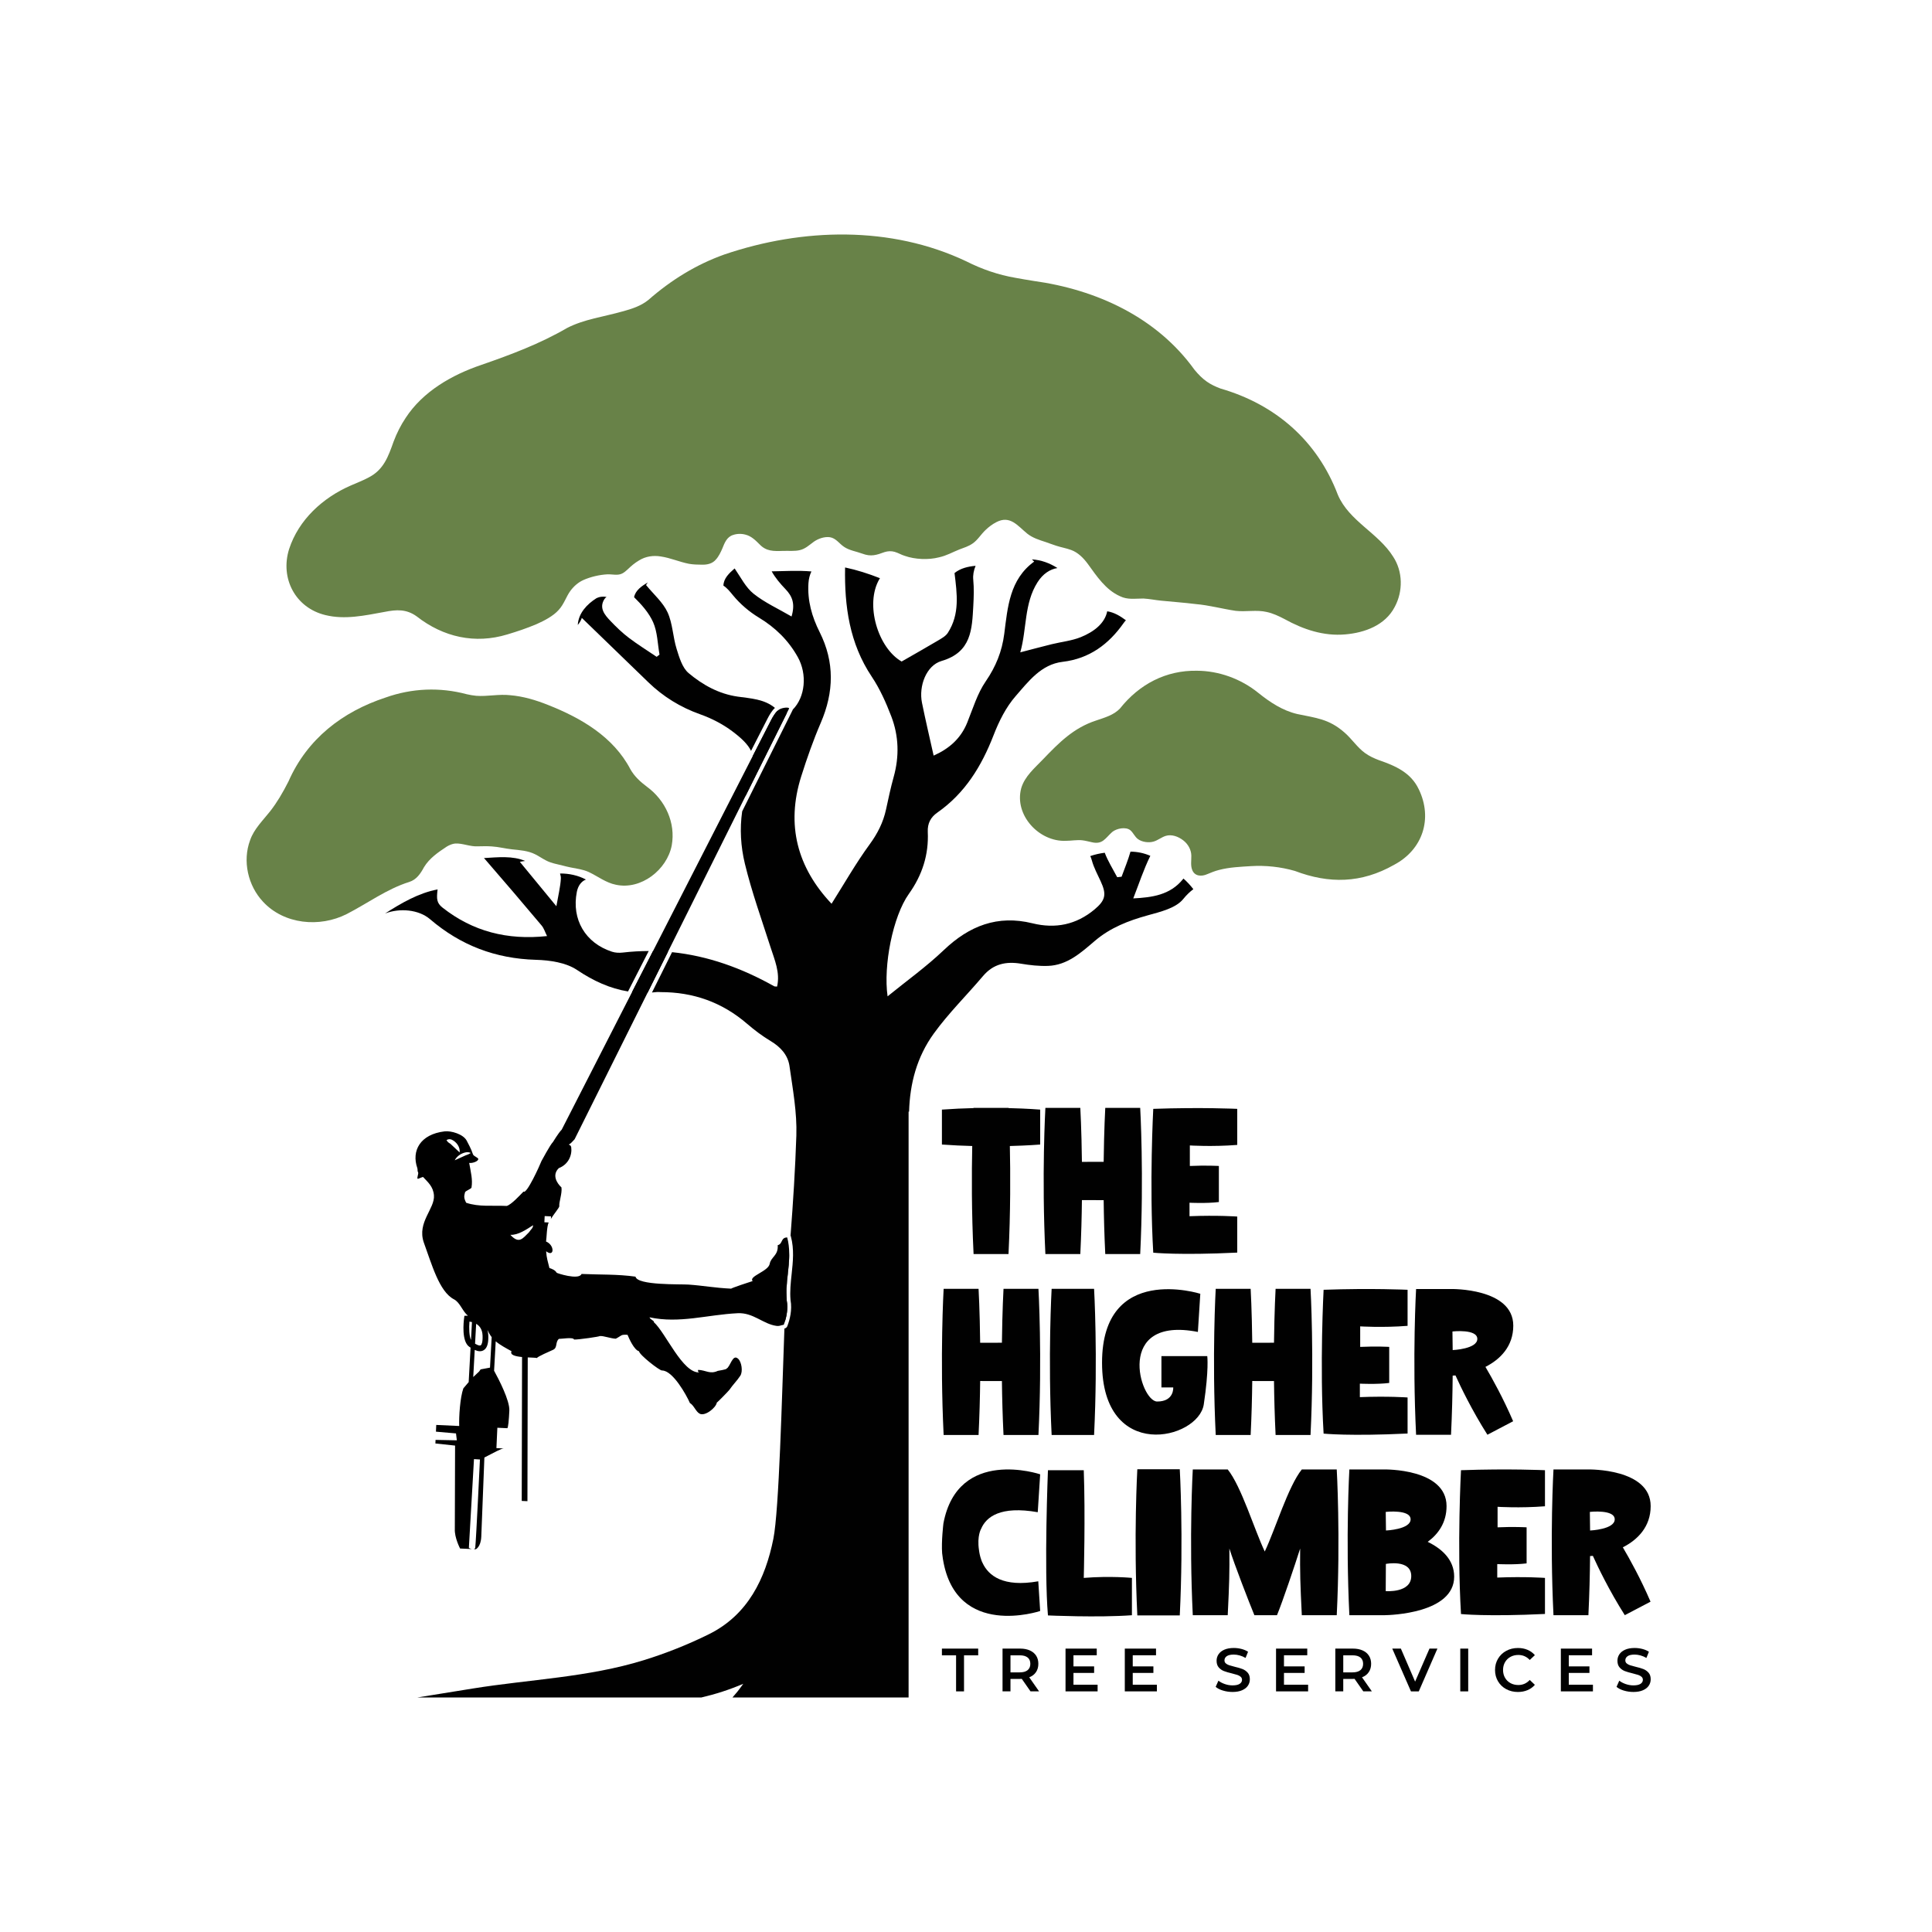 <svg viewBox="0 0 2000 2000" xmlns="http://www.w3.org/2000/svg" data-name="Layer 1" id="Layer_1">
  <defs>
    <style>
      .cls-1 {
        fill: #010101;
      }

      .cls-1, .cls-2, .cls-3, .cls-4, .cls-5 {
        stroke-width: 0px;
      }

      .cls-2 {
        fill: #688248;
      }

      .cls-3 {
        fill: #1d1d1b;
      }

      .cls-4 {
        fill: #000;
      }

      .cls-5 {
        fill: #d6cbc1;
      }
    </style>
  </defs>
  <g>
    <path d="M603.82,600.48c7.56-3.33,16.62-5.51,25.18-5.95,5.22-.13,10.76,1.61,15.51-1.06,1.74-.95,3.46-2.38,5.32-4.11,3.43-3.34,7.47-6.77,11.7-9.2,6.72-4.23,14.79-5.42,22.56-4.1,9.96,1.45,19.16,5.64,29.03,7.57,4.52.82,9.27.88,13.72.93,5.29.12,10.75-1.09,14.22-5.31,2.84-3.02,5.07-7.62,6.79-11.67,2.26-5.64,4.64-11.85,11.08-13.79,4.09-1.42,8.82-1.46,12.9-.3,5.93,1.47,10.39,5.93,14.58,10.13,6.9,7.17,14.37,7.01,24.08,6.66,5.93-.19,12.48.5,17.67-.85,5.4-1.27,9.5-5.09,13.86-8.31,4.7-3.49,11.51-5.83,17.13-4.99,6.26.98,9.66,6.72,14.64,9.97,5.31,3.67,12.61,4.73,18.94,7.05,8.93,3.37,14.56,1.46,23.05-1.65,3.36-1.04,6.91-1.21,10.24-.27,4.19,1.21,6.85,3.1,10.75,4.24,10.37,3.65,24.32,4.31,35.26,1.48,8.06-1.78,13.77-5.25,20.94-8.09,4.73-1.79,9.79-3.32,13.95-6.29,5.26-3.59,8.42-9.34,13.45-14.05,3.31-3.14,7.04-5.97,11.11-8.03,14.19-7.34,21.86,3.69,31.83,11.86,5.67,4.53,12.56,6.64,19.46,8.87,3.57,1.22,7.07,2.61,10.66,3.73,5.19,1.7,10.39,2.54,15.45,4.4,7.13,2.59,12.81,8.39,17.26,14.45,9.19,12.67,18.5,26.85,33.32,33.42,7.87,3.87,15.54,2.35,24.2,2.37,6.12.32,12.36,1.65,18.42,2.23,11.86,1.21,23.79,2.01,35.6,3.49,13.9,1.17,27.77,5,41.43,7.02,10.68,1.25,21.67-1.28,32.17,1.18,6.41,1.36,12.59,4.28,18.46,7.35,19.43,10.76,40.49,17.85,62.9,15.86,20.15-1.71,41.31-9.44,51.17-28.42,8.79-16.31,8.42-36.77-1.6-51.99-15.32-24.6-45.58-36.78-57.24-64.02-21.25-56.03-64.53-93.61-121.49-110.08-5.1-1.91-9.84-4.13-14.04-7.07-4.83-3.32-8.99-7.63-12.94-12.42-39.15-54.36-101.31-82.92-166.62-91.93-6.24-1.01-12.48-2.02-18.71-3.2-17.65-3.01-34.81-8.94-50.88-17.07-78.13-37.06-169.45-34.55-250.37-7.11-29.11,10.35-55.23,26.51-78.62,47-7.77,6.36-17.38,9.42-26.94,11.99-19.23,5.51-39.49,7.95-57.32,17.12-28.01,16.29-58.2,27.64-88.58,38.15-31.09,10.51-60.8,27.82-78.46,54.84-5.02,7.48-9.21,15.7-12.59,24.72-5.54,15.57-10.25,29.04-25.72,37-5.91,3.24-12.5,5.65-18.67,8.41-28.75,12.54-53.85,35.3-63.75,65.8-9.47,30.29,6.52,60.72,37.46,68.26,20.37,5.05,40.95.45,61.35-3.26,12.44-2.47,22.52-3.08,33.26,4.61,27.63,21.62,60.44,28.85,93.75,18.74,10.64-3.2,19.77-6.22,30.53-10.77,7.68-3.41,17.2-8.32,22.73-14.63,5.61-5.99,7.78-13.95,12.15-19.78,3.43-4.65,8.01-8.7,13.11-11.01l.18-.08Z" class="cls-2"></path>
    <path d="M1468.66,816.98c-8.1-17.21-24.25-24.23-41.1-30.03-5.13-1.95-10.15-4.21-14.58-7.47-7.99-5.76-13.81-14.94-21.43-21.41-15.98-13.95-29.28-14.81-48.73-18.94-15.27-3.61-28.23-12.23-40.32-21.95-18.09-14.62-40.82-22.71-63.35-22.83-32.06-.6-59.72,13.89-79.72,39.05-6.57,6.98-16.05,9.48-24.84,12.51-23.24,7.63-38.16,22.74-54.64,39.91-8.62,9.07-19.22,17.77-22.79,30.2-7.45,27.69,18.44,55.56,46.14,54.4,5.77,0,12.05-1.21,17.28-.52,3.19.37,6.32,1.28,9.43,1.92,11.44,2.83,14.11-4.1,21.4-10.59,4.57-3.72,14.13-5.59,18.75-1.73,3.03,2.58,4.46,6.53,7.65,8.98,4.21,3.26,11.36,4.22,16.41,2.7,4.4-1.26,8.17-4.54,12.59-5.88,6-1.86,12.95.6,18.24,4.76,4.77,3.73,8.04,9.42,8.2,15.54.14,5-.98,10.35.96,15.05,2.54,6.49,9.59,6.96,15.48,4.3,3.95-1.64,7.96-3.3,12.12-4.34,10.78-2.85,21.84-3.27,33.11-3.99,15.29-.93,30.89.73,45.58,4.99,35.29,13.38,68.71,12.97,102.73-6.39,29.51-15.62,40.12-47.73,25.54-78.05l-.1-.19Z" class="cls-2"></path>
    <path d="M462.53,876.35c2.83-1.64,5.8-2.88,8.78-3.15,7.5-.42,15.61,3.47,23.56,2.91,4.7-.08,9.43-.24,14.12.1,7.36.47,13.99,2.26,20.86,3.01,8.21.87,16.72,1.36,24.26,5.19,3.78,1.89,7.19,4.31,10.92,6.22,5.51,3.01,11.53,3.86,17.7,5.46,2.49.65,4.99,1.27,7.5,1.78,6.32,1.35,12.92,1.97,19.21,4.83,9.31,4.38,17.83,11.15,28.09,13.17,26.14,5.71,53.04-15.58,57.86-40.73,4.18-23.25-6.5-46.7-25.7-60.71-6.73-5.06-12.94-10.69-17.11-18.11-17.65-33.64-50.97-53-85.21-66.54-12.61-5.04-25.73-8.99-39.32-10.11-11.62-1.33-23.67,1.52-35.09.62-3.26-.29-6.5-.9-9.74-1.62-27.93-7.47-56.73-6.3-84.08,3.42-44.69,14.7-81.11,42.76-100.52,86.88-2.9,5.7-5.87,11.2-9.12,16.53-3.01,4.94-6.27,9.73-9.83,14.3-7.53,9.56-16.73,18.31-20.75,29.95-8.07,21.54-2.25,47.12,13.43,63.78,21.72,23.41,58.55,26.94,86.63,12.67,21.48-11.03,41.51-25.97,64.65-33.2,7.54-2.36,11.74-8.68,15.29-15.29,5.64-9.28,14.59-15.4,23.44-21.23l.17-.1Z" class="cls-2"></path>
  </g>
  <g>
    <g>
      <path d="M989.74,1713.59h-14.68v-6.96h37.57v6.96h-14.68v37.32h-8.22v-37.32Z" class="cls-1"></path>
      <path d="M1066.79,1750.91l-9.05-12.97c-.38.04-.95.06-1.71.06h-9.99v12.9h-8.22v-44.28h18.22c3.84,0,7.18.63,10.03,1.9,2.85,1.27,5.03,3.08,6.55,5.44,1.52,2.36,2.28,5.17,2.28,8.41s-.81,6.2-2.44,8.6c-1.62,2.4-3.95,4.2-6.99,5.38l10.18,14.55h-8.85ZM1063.82,1715.86c-1.86-1.52-4.58-2.28-8.16-2.28h-9.61v17.65h9.61c3.58,0,6.3-.77,8.16-2.31,1.85-1.54,2.78-3.72,2.78-6.55s-.93-5-2.78-6.52Z" class="cls-1"></path>
      <path d="M1136.24,1744.01v6.9h-33.21v-44.28h32.32v6.9h-24.1v11.51h21.38v6.77h-21.38v12.21h24.99Z" class="cls-1"></path>
      <path d="M1197.6,1744.01v6.9h-33.21v-44.28h32.32v6.9h-24.1v11.51h21.38v6.77h-21.38v12.21h24.99Z" class="cls-1"></path>
      <path d="M1266.02,1750.08c-3.19-.97-5.7-2.26-7.56-3.86l2.85-6.39c1.81,1.44,4.04,2.6,6.67,3.51,2.63.91,5.28,1.36,7.94,1.36,3.29,0,5.74-.53,7.37-1.58,1.62-1.05,2.44-2.44,2.44-4.18,0-1.27-.45-2.31-1.36-3.13-.91-.82-2.06-1.47-3.45-1.93s-3.29-.99-5.69-1.58c-3.37-.8-6.1-1.6-8.19-2.4-2.09-.8-3.88-2.06-5.38-3.76-1.5-1.71-2.25-4.02-2.25-6.93,0-2.45.66-4.67,1.99-6.67,1.33-2,3.33-3.6,6.01-4.78,2.68-1.18,5.96-1.77,9.84-1.77,2.7,0,5.35.34,7.97,1.01,2.61.68,4.87,1.65,6.77,2.91l-2.59,6.39c-1.94-1.14-3.97-2-6.07-2.59-2.11-.59-4.15-.89-6.14-.89-3.25,0-5.66.55-7.24,1.65-1.58,1.1-2.37,2.55-2.37,4.36,0,1.27.45,2.3,1.36,3.1.91.8,2.06,1.43,3.45,1.9,1.39.47,3.29.99,5.69,1.58,3.29.76,5.99,1.55,8.1,2.37s3.91,2.08,5.41,3.76c1.5,1.69,2.25,3.97,2.25,6.83,0,2.45-.66,4.66-1.99,6.64-1.33,1.98-3.34,3.56-6.04,4.74-2.7,1.18-5.99,1.77-9.87,1.77-3.42,0-6.72-.48-9.9-1.45Z" class="cls-1"></path>
      <path d="M1354.16,1744.01v6.9h-33.21v-44.28h32.32v6.9h-24.1v11.51h21.38v6.77h-21.38v12.21h24.99Z" class="cls-1"></path>
      <path d="M1411.28,1750.91l-9.05-12.97c-.38.04-.95.06-1.71.06h-9.99v12.9h-8.22v-44.28h18.22c3.84,0,7.18.63,10.03,1.9,2.85,1.27,5.03,3.08,6.55,5.44,1.52,2.36,2.28,5.17,2.28,8.41s-.81,6.2-2.44,8.6c-1.62,2.4-3.95,4.2-6.99,5.38l10.18,14.55h-8.85ZM1408.31,1715.86c-1.86-1.52-4.58-2.28-8.16-2.28h-9.61v17.65h9.61c3.58,0,6.3-.77,8.16-2.31,1.85-1.54,2.78-3.72,2.78-6.55s-.93-5-2.78-6.52Z" class="cls-1"></path>
      <path d="M1488.01,1706.63l-19.29,44.28h-8.1l-19.36-44.28h8.92l14.74,34.16,14.87-34.16h8.22Z" class="cls-1"></path>
      <path d="M1511.67,1706.63h8.22v44.28h-8.22v-44.28Z" class="cls-1"></path>
      <path d="M1559.21,1748.6c-3.61-1.96-6.43-4.67-8.48-8.13-2.05-3.46-3.07-7.36-3.07-11.7s1.03-8.24,3.1-11.7c2.06-3.46,4.9-6.17,8.51-8.13,3.6-1.96,7.64-2.94,12.11-2.94,3.63,0,6.94.63,9.93,1.9s5.52,3.1,7.59,5.5l-5.31,5c-3.21-3.46-7.15-5.19-11.83-5.19-3.04,0-5.76.66-8.16,1.99-2.4,1.33-4.28,3.17-5.63,5.53-1.35,2.36-2.02,5.04-2.02,8.03s.67,5.67,2.02,8.03c1.35,2.36,3.23,4.21,5.63,5.54,2.4,1.33,5.12,1.99,8.16,1.99,4.68,0,8.62-1.75,11.83-5.25l5.31,5.06c-2.07,2.4-4.61,4.24-7.62,5.5-3.02,1.27-6.34,1.9-9.96,1.9-4.47,0-8.51-.98-12.11-2.94Z" class="cls-1"></path>
      <path d="M1649,1744.01v6.9h-33.21v-44.28h32.32v6.9h-24.1v11.51h21.38v6.77h-21.38v12.21h24.99Z" class="cls-1"></path>
      <path d="M1680.98,1750.08c-3.19-.97-5.7-2.26-7.56-3.86l2.85-6.39c1.81,1.44,4.04,2.6,6.67,3.51,2.63.91,5.28,1.36,7.94,1.36,3.29,0,5.74-.53,7.37-1.58,1.62-1.05,2.44-2.44,2.44-4.18,0-1.27-.45-2.31-1.36-3.13-.91-.82-2.06-1.47-3.45-1.93s-3.29-.99-5.69-1.58c-3.37-.8-6.1-1.6-8.19-2.4-2.09-.8-3.88-2.06-5.38-3.76-1.5-1.71-2.25-4.02-2.25-6.93,0-2.45.66-4.67,1.99-6.67,1.33-2,3.33-3.6,6.01-4.78,2.68-1.18,5.96-1.77,9.84-1.77,2.7,0,5.35.34,7.97,1.01,2.61.68,4.87,1.65,6.77,2.91l-2.59,6.39c-1.94-1.14-3.97-2-6.07-2.59-2.11-.59-4.15-.89-6.14-.89-3.25,0-5.66.55-7.24,1.65-1.58,1.1-2.37,2.55-2.37,4.36,0,1.27.45,2.3,1.36,3.1.91.8,2.06,1.43,3.45,1.9,1.39.47,3.29.99,5.69,1.58,3.29.76,5.99,1.55,8.1,2.37s3.91,2.08,5.41,3.76c1.5,1.69,2.25,3.97,2.25,6.83,0,2.45-.66,4.66-1.99,6.64-1.33,1.98-3.34,3.56-6.04,4.74-2.7,1.18-5.99,1.77-9.87,1.77-3.42,0-6.72-.48-9.9-1.45Z" class="cls-1"></path>
    </g>
    <g>
      <path d="M1006.46,1186.35c-9.95-.26-20.51-.74-31.39-1.53v-36.16c11.39-.83,22.42-1.31,32.77-1.56,0-.14.01-.21.01-.21h36.16s0,.07.01.21c20,.47,32.77,1.56,32.77,1.56v36.16s-12.18,1.04-31.39,1.53c.6,27.98.75,68.2-1.39,111.85h-36.16c-2.14-43.66-1.99-83.87-1.39-111.85Z" class="cls-1"></path>
      <path d="M1082.18,1298.21c-4-81.67,0-151.32,0-151.32h36.16s1.27,22.04,1.66,55.87c7.86-.07,15.39-.08,22.51-.05.4-33.8,1.66-55.82,1.66-55.82h36.16s4,69.66,0,151.32h-36.16c-.96-19.56-1.46-38.43-1.66-55.82-7.13.03-14.65.02-22.51-.05-.2,17.41-.7,36.29-1.66,55.87h-36.16Z" class="cls-1"></path>
      <path d="M1193.85,1296.77c-4.2-71.07,0-148.88,0-148.88,49.75-1.78,86.93,0,86.93,0v37.33c-26.12,2.04-49.06.54-49.06.54v21.25c16.79-.79,30.05,0,30.05,0v37.33c-12.92,1.62-30.39.72-30.39.72v13.96c28.91-1.16,49.4.35,49.4.35v37.32c-60.07,2.91-86.93.09-86.93.09Z" class="cls-1"></path>
    </g>
    <g>
      <path d="M976.85,1485.49c-4-81.67,0-151.32,0-151.32h36.16s1.27,22.04,1.66,55.87c7.86-.07,15.39-.08,22.51-.05.4-33.8,1.66-55.82,1.66-55.82h36.16s4,69.66,0,151.32h-36.16c-.96-19.56-1.46-38.43-1.66-55.82-7.13.03-14.65.02-22.51-.05-.2,17.41-.7,36.29-1.66,55.87h-36.16Z" class="cls-1"></path>
      <path d="M1088.65,1485.48c-4-81.67,0-151.32,0-151.32h43.94s4,69.66,0,151.32h-43.94Z" class="cls-1"></path>
      <path d="M1140.83,1410.67c0-103.61,101.72-71.36,101.72-71.36l-2.5,39.51c-86.5-16.93-59.96,72.03-42.14,72.03s16.61-14.58,16.61-14.58h-12.21v-32.45h47.44s1.86,13.69-3.6,49.99c-5.52,36.65-105.32,60.47-105.32-43.14Z" class="cls-1"></path>
      <path d="M1258.51,1485.49c-4-81.67,0-151.32,0-151.32h36.16s1.27,22.04,1.66,55.87c7.86-.07,15.39-.08,22.51-.05.4-33.8,1.66-55.82,1.66-55.82h36.16s4,69.66,0,151.32h-36.16c-.96-19.56-1.46-38.43-1.66-55.82-7.13.03-14.65.02-22.51-.05-.2,17.41-.7,36.29-1.66,55.87h-36.16Z" class="cls-1"></path>
      <path d="M1370.19,1484.06c-4.2-71.07,0-148.88,0-148.88,49.75-1.78,86.93,0,86.93,0v37.33c-26.12,2.04-49.06.54-49.06.54v21.25c16.79-.79,30.05,0,30.05,0v37.33c-12.92,1.62-30.39.72-30.39.72v13.96c28.91-1.16,49.4.35,49.4.35v37.32c-60.07,2.91-86.93.09-86.93.09Z" class="cls-1"></path>
      <path d="M1465.93,1485.28c-4-81.44,0-150.9,0-150.9h36.16s64.45-1.19,64.45,37.93c0,21.39-13.44,34.86-28.81,42.68,7.23,12.27,18.52,32.67,28.67,56.27l-13.66,7.17-1.79.94-11.18,5.86c-16.16-25.48-27.79-49.74-33.05-61.38-1.01.08-1.98.14-2.91.18-.16,18.85-.66,39.63-1.72,61.24h-36.16ZM1503.57,1378.43v.03c.11,5.92.2,12.32.25,19.13h0s25.49-1.06,25.49-11.57-25.44-7.72-25.44-7.72l-.29.13Z" class="cls-1"></path>
    </g>
    <g>
      <path d="M975.3,1607.96c-.92-12.26,1.2-29.88,1.33-30.99,14.98-79.4,100.15-50.77,100.15-50.77l-2.5,39.23c-38.83-6.84-53.39,4.95-58.59,17.1,0,0-4.47,7.31-2.25,22.05.38,3.08,1.06,6.43,2.25,9.8.4,1.33.86,2.44,1.35,3.35,6.17,13.45,21.37,25.63,57.78,19.22l1.96,30.74s-86.98,29.24-100.6-53.32c-.03-.21-.06-.43-.11-.65-.3-1.86-.55-3.78-.77-5.76Z" class="cls-1"></path>
      <path d="M1084.83,1672.27c-4.15-48.4,0-150.31,0-150.31h37.08c1.72,46,0,111.48,0,111.48,27.9-2.21,49.85,0,49.85,0v38.64c-35.28,2.58-86.93.2-86.93.2Z" class="cls-1"></path>
      <path d="M1177.36,1672.27c-4-81.67,0-151.32,0-151.32h43.94s4,69.66,0,151.32h-43.94Z" class="cls-1"></path>
      <path d="M1234.77,1672.07c-4-81.44,0-150.9,0-150.9h36.16c14.16,17.62,27.54,62.25,38.35,84.95,10.81-22.71,24.18-67.34,38.35-84.95h36.16s4,69.46,0,150.9h-36.16c-1.64-33.42-1.94-43.59-1.72-69.01-5.29,16.71-18.03,54.56-23.98,69.01h-23.38c-5.95-14.45-20.61-52.3-25.9-69.01.22,25.41-.07,35.59-1.71,69.01h-36.16Z" class="cls-1"></path>
      <path d="M1396.86,1672.07c-4-81.44,0-150.9,0-150.9h36.16s64.45-1.19,64.45,37.93c0,16.91-8.4,28.87-19.52,37,14.78,7.22,27.4,18.55,27.4,36.05,0,37.93-65.79,39.82-72.33,39.91h0s-20.99,0-20.99,0h-15.18ZM1434.51,1565.21v.03c.11,5.92.2,12.32.25,19.13h0s25.49-1.06,25.49-11.57-25.44-7.72-25.44-7.72l-.29.13ZM1434.51,1647.12s26.41,2.19,26.41-15.57-26.27-12.58-26.27-12.58l-.15,28.15Z" class="cls-1"></path>
      <path d="M1512.42,1670.84c-4.2-71.07,0-148.88,0-148.88,49.75-1.78,86.93,0,86.93,0v37.33c-26.12,2.04-49.06.54-49.06.54v21.25c16.79-.79,30.05,0,30.05,0v37.33c-12.92,1.62-30.39.72-30.39.72v13.96c28.91-1.16,49.4.35,49.4.35v37.32c-60.06,2.91-86.93.09-86.93.09Z" class="cls-1"></path>
      <path d="M1608.16,1672.07c-4-81.44,0-150.9,0-150.9h36.16s64.45-1.19,64.45,37.93c0,21.39-13.44,34.86-28.81,42.68,7.23,12.27,18.52,32.67,28.67,56.27l-13.66,7.17-1.8.94-11.18,5.86c-16.16-25.48-27.79-49.74-33.05-61.38-1.01.08-1.98.14-2.91.18-.16,18.85-.66,39.63-1.72,61.24h-36.16ZM1645.81,1565.21v.03c.11,5.92.2,12.32.25,19.13h0s25.49-1.06,25.49-11.57-25.44-7.72-25.44-7.72l-.29.13Z" class="cls-1"></path>
    </g>
  </g>
  <g>
    <path d="M452.56,1230.16s5.82-7.02,16.64-7.56" class="cls-3"></path>
    <path d="M452.56,1230.16c2.22-4.4,6.89-7.41,11.68-8.27,1.64-.24,3.35-.07,4.96.72-1.51,1.02-2.9,1.53-4.29,2.07-4.36,1.31-8.41,3.09-12.34,5.49h0Z" class="cls-5"></path>
  </g>
  <g>
    <path d="M457.63,1222.07s-1.8-10.25-13.61-12.79" class="cls-3"></path>
    <path d="M457.63,1222.07c-1.81-2.71-3.77-5.04-6.27-6.93-1.72-1.48-3.81-2.06-5.52-3.57-.6-.57-1.22-1.18-1.82-2.29,1.97-1.29,3.96-1.14,5.62-.36,4.85,2.31,8.65,7.66,7.99,13.14h0Z" class="cls-5"></path>
  </g>
  <path d="M814.89,1281c-6.82.02-4.48,6.85-9.8,7.99.73,10.85-6.96,12.02-8.29,19.32-1.45,7.88-22.15,12.89-17.64,17.83-2.57.71-22.12,7.3-22.29,7.87-16.92-.78-28.87-3.15-44.05-4.21-8.6-.6-53,.99-54.96-8.22-19-2.66-36.46-1.9-55.85-2.79-2.6,6.78-26.24-.97-25.77-1.29-1.56-2.71-4.69-3.92-7.49-4.87-1.65-6.82-2.92-10.15-3.39-17.32,8.72,6.7,8.94-6.43-.08-10.1.59-3.37.73-15.91,2.72-19.71l-4.45-.21.3-6.41,6.56.3-.12,2.6c2.73-4.53,8.8-11.75,8.68-13.03-.43-4.55,3.1-13.13,2.26-19.53-5.21-4.84-9.82-13.17-2.72-19.99,10.09-3.88,13.9-13.68,12.82-21.6-.19-1.37-1.22-2.47-2.58-2.69h0c2.84-1.69,3.24-2.72,6.09-5.6l222.08-445.96c-.19-1.34-5.9-1.15-9.74.78-3.97,1.99-7.26,8.03-9.28,11.98l-216.4,423.23c-3.78,3.91-8.74,12.5-9.06,12.82-2.81,2.66-11.82,19.65-11.89,19.67-1.92,4.98-15.44,34.78-18.61,31.63-3.96,4.1-12.57,13.49-17.37,14.89-15.31-.71-28.42,1.21-41.96-3.27-3-5.61-1.96-7.46-1.21-10.82.32-1.49,6.49-3.55,6.72-5,1.32-8.44-.72-15.66-2.42-25.45,3.35.51,9.26-1.56,9.41-3.96.1-1.55-4.87-2.87-5.52-4.98-1.69-5.32-5.1-11.51-6.45-14.08-3.55-6.77-16.12-10.43-22.86-9.64-25.49,3.02-34.45,20.27-28.3,37.93.6,1.71-.09,3.07.82,4.47.79,1.23-1.41,5.57-.48,6.66.38.43,5.33-2.19,5.7-1.77,4.85,5.27,10.44,9.74,11.19,18.87,1.15,13.89-17.59,27.81-10.56,48.69,8.23,22.37,15.94,51.1,31.29,59.01,6.37,3.29,8.9,12.6,14.5,17.01-.74-.03-1.19-.03-1.19-.03l-2.5.1-.32,2.47c-.53,3.96-2.75,24.04,5.35,29.59.42.28.9.58,1.35.87l-1.96,35.7-5.51,6.47c-3.44,9.71-4.64,29.56-4.29,38.97l-23.77-1.1-.32,6.96,20.77,1.82c-.04.18.87,7.15.87,7.15l-22.03-.44-.17,3.7,20.37,2.19-.26,86.46c-.41,8.9,5.45,20.09,5.45,20.09l12.13.56c-1.57-.36-3.04-1.19-3.04-1.19l5.29-91.92c8.99.42,6.17.51,6.17.38,0,0-3.93,83.34-4.87,91.46-.29.81-.86,1.21-1.55,1.36l2.14.1s5.17-2.3,5.66-12.86l3.22-82.1c9.21-4.64,17.6-9.48,20.07-9.37l-7.61-.35.97-21.09,10.22.47c1,.05,1.76-8.91,2.19-18.21.48-10.5-11.03-32.59-15.79-41.28l1.68-30.47c4.72,4,10.62,7.07,16.38,10.27-1.94,3.9,4.07,5.36,10.89,6.01l-.33,148.97,5.9.27.31-148.83c4.35.21,8.18.27,9.58.63.47-1.49,13.3-6.96,16.73-8.54,4.75-2.19,1.98-7.93,5.96-11.28,2.69.12,14.88-2.14,15.7.68,4.53.21,27.03-3.1,26.68-3.62,4.12-.29,10.87,2.51,16.49,2.77,6.82-3.56,4.82-4.39,12.16-4.05,1.46,3.49,6.72,15.69,11.92,17.05.34,3.74,21.07,19.91,23.72,19.88,11.22-.09,25.37,25.47,28.94,33.7,4.13,2.32,6.13,9.01,10.16,11.07,5.54,2.86,16.79-6.07,17.73-11.59.67-.14,12.36-12.17,13.05-13.22,3.31-4.96,8-9.5,11.26-14.57,2.79-4.34,1.36-14.09-2.22-17.47-5.94-5.62-8.06,8.44-12.16,10.19.22.89-8.76,2.21-8.93,2.29-8.2,3.75-12.2-.67-20.29-1.04-.62,1.5-.19,2.38,1.34,2.66-17.61,1.02-35.04-41.25-47.37-52.11h0s0,0,0,0c0,0,0,0,0,0,1.18-1.12-3.9-2.74-4.35-4.94,31.1,6.67,59.71-2.73,91.24-4.25,16.18-.79,26.18,11.2,40.13,13.12,1.95.26,3.52-.06,4.95-.59l2.62-.57c2.93-7.61,4.64-16.57,3.09-25.03-2.03-22.07,6.29-43.65.46-65.35ZM464.03,1182.53c-.6-.57-1.22-1.18-1.82-2.29h0c1.97-1.29,3.96-1.15,5.62-.36,4.85,2.31,8.65,7.66,7.99,13.14h0s0,0,0,0l-9.59-9.01c-.76-.43-1.51-.88-2.2-1.49ZM470.75,1201.12h0c2.22-4.4,6.89-7.41,11.68-8.27,1.64-.24,3.35-.06,4.96.72h0c-1.51,1.02-2.9,1.53-4.29,2.07-.28.09-.56.18-.85.27l-11.5,5.22s0,0,0,0ZM492.92,1370.4c3.42,2.01,6.4,5.61,6.64,12.21.26,7.17-1.08,9.29-1.68,9.87-.23.23-.53.43-1.27.4-1.42-.07-3.26-.97-4.83-1.88l1.14-20.6ZM487.57,1387.16c-1.92-4.14-2.16-12.47-1.58-19.05.79.1,1.68.28,2.59.51l-1.01,18.54ZM507.24,1415.77l-9.7,1.81-1.57,2.22-6.08,5.71,1.55-28.08c1.63.74,3.3,1.29,4.92,1.36,2.23.1,4.21-.62,5.71-2.11,2.57-2.55,3.67-7.08,3.41-14.27-.08-2.06-.41-3.89-.88-5.6,1.2,2.46,2.45,4.91,4.39,7.4l-1.74,31.56ZM547.5,1275.77c-6.31,6.16-10.12,12.47-19.15,2.53,8.08.37,16.45-5.46,23.5-9.96-.15,3.2-1.93,3.84-4.35,7.44Z" class="cls-4"></path>
  <g>
    <path d="M676.01,984.51l-21.69,42.42c5.23.63,10.58.89,16.05.73l21.09-42.36c-5.11-.43-10.26-.7-15.45-.79Z" class="cls-1"></path>
    <path d="M812.31,1368.67c2.31-6.98,3.49-14.84,2.12-22.32-1.53-16.59,2.79-32.9,2.56-49.2-.88,10.96-1.79,21.91-2.72,32.86-.66,7.8-1.3,21.48-1.95,38.66Z" class="cls-1"></path>
    <path d="M671,706.15c15.54,15.02,33.33,26.03,53.89,33.32,11.78,4.18,23.44,10.21,33.41,17.72,9.76,7.36,15.95,13.5,19.17,20.12l16.86-32.98c2.13-4.16,4.67-8.58,7.88-11.5-10.94-9.15-24.91-9.76-38.48-11.68-19.52-2.76-36.37-12.14-50.88-24.35-6.58-5.54-9.65-16.18-12.43-25.09-3.86-12.4-4.04-26.22-9.35-37.8-4.75-10.35-14.31-18.5-22.29-28.29.58-.96,1.21-1.83,1.88-2.64-6.42,3.64-12.92,8.22-14.25,15.25,7.76,7.59,15.41,16.23,19.71,25.9,4.52,10.14,4.59,22.25,6.61,33.5-.98.78-1.96,1.56-2.94,2.33-9.67-6.55-19.63-12.71-28.92-19.76-6.79-5.16-13.01-11.19-18.91-17.38-5.97-6.25-12.08-13.45-6.28-22.58.53-.83,1.27-1.6,2.18-2.29-3.45-.58-6.99-.38-10.53,1.39-9.65,6.14-18.53,15.37-19.21,27.67,1.88-2.29,3.34-4.74,4.19-7.35,23.07,22.33,45.86,44.42,68.69,66.48Z" class="cls-1"></path>
    <path d="M807.29,738c-.7-.86-1.41-1.67-2.14-2.43-3.06,2.66-5.59,7.33-7.26,10.58l-18.55,36.28c2.07,8.17.26,17.6-4.49,31.02-1.34,3.79-2.49,7.6-3.48,11.42l43.06-86.47c-2.93.68-6.28.65-7.13-.4Z" class="cls-1"></path>
    <path d="M1225.09,909.45c-.13.17-.24.34-.37.51-13.35,16.69-32.24,19.06-51.57,20.06,5.91-15.17,10.75-29.97,17.54-43.82.04-.08.09-.16.13-.24-6.39-2.81-13.28-4.28-20.55-4.35-2.48,8.82-6.08,17.33-9.21,25.97-1.51.17-3.03.33-4.54.5-4.43-8.39-9.58-16.52-12.91-25.32-5.1.64-10.15,1.78-14.97,3.45.61,1.24,1.15,2.69,1.61,4.39,2.03,7.49,5.83,14.53,9.13,21.64,6.3,13.58,5.15,19.66-6.43,29.3-18.9,15.74-40.43,20.12-64.14,14.26-36.13-8.92-65.45,2.6-91.82,27.75-18.15,17.31-38.76,32.05-58.17,47.85-4.56-31.74,5.4-82.74,22.07-106.11,13.81-19.37,20.62-40.49,19.54-64.05-.41-8.85,3.02-15.26,9.82-20,28.71-20.04,45.86-48.09,58.3-80.19,5.56-14.34,12.82-28.98,22.82-40.41,13.22-15.12,26.36-32.9,48.62-35.52,27.85-3.28,47.78-18.29,63.15-40.09.8-1.14,1.6-2.1,2.39-2.94-5.99-4.44-12.16-8.16-19.35-9.28-2.51,12.54-13.73,21.2-27.18,26.69-9.48,3.87-20.11,4.89-30.18,7.37-10.36,2.55-20.67,5.33-32.64,8.43,6.89-24.1,3.8-50.41,17.87-72.57,5.53-8.71,12.93-13.52,20.61-14.7-7.92-5.03-16.76-8.4-26.44-8.96.78.75,1.57,1.51,2.37,2.27-25.47,18.49-27.44,47.12-30.99,74.82-2.33,18.21-8.7,33.93-19.22,49.24-8.67,12.63-13.25,28.15-19.09,42.61-6.7,16.62-18.89,27.13-34.79,34.19-4.14-18.64-8.41-36.65-12.08-54.77-3.46-17.14,4.38-38.56,20.34-43.22,30.95-9.04,31.47-32.82,32.81-57.22.49-8.94.8-18-.06-26.88-.46-4.71.46-9.62,2.41-14.38-7.96.69-15.73,2.56-21.79,7.49,2.58,21.36,5.65,42.41-6.93,61.89-2.26,3.5-6.63,5.85-10.41,8.1-11.79,7.02-23.77,13.74-37.42,21.59-24.53-14.04-38.22-59.32-23.07-85.25.2-.35.42-.67.64-1-11.77-4.65-23.84-8.53-36.11-11.12-.73,40.01,4.51,78.53,27.62,113.07,8.41,12.57,14.74,26.82,20.19,41.01,7.82,20.36,8.43,41.48,2.5,62.74-3.11,11.13-5.48,22.47-7.94,33.76-2.89,13.3-8.67,24.73-16.86,35.95-14.43,19.75-26.58,41.17-39.51,61.6-35.35-37.37-47.35-81.43-31.4-131.89,5.93-18.76,12.48-37.41,20.25-55.47,13.65-31.71,14.44-62.76-1.2-93.88-8-15.93-12.76-32.58-11.57-50.68.29-4.43,1.35-8.5,3.06-12.09-13.54-1.15-27.3-.34-41.14-.1,3.73,6.74,8.99,12.89,14.35,18.48,7.14,7.44,10.09,15.23,6.23,28.26-13.81-8.06-27.75-14.33-39.32-23.58-8.15-6.51-13.24-16.94-19.38-25.84-.08-.11-.14-.22-.21-.33-5.81,5.03-11.45,10.38-11.62,17.82,3.56,2.22,6.53,5.86,9.87,9.93,7.38,9.01,16.78,17.06,26.76,23.09,17.15,10.36,30.68,23.58,40.37,40.95,9.91,17.76,7.74,41.28-5.17,54.31-.07.22-.14.44-.25.64l-52.17,104.76c-2.59,18.07-1.52,36.29,2.82,54.22,7.08,29.23,17.35,57.7,26.55,86.4,4.26,13.28,10.08,26.19,6.78,40.75-1.63-.16-2.46-.02-3.03-.34-33.65-18.89-68.69-31.47-105.7-35.28l-20.78,41.74c1.83-.13,3.68-.3,5.54-.52,1.1-.13,2.24.14,3.36.13,33.84-.07,63.69,10.52,89.47,32.7,7.63,6.56,15.76,12.75,24.38,17.89,10.32,6.15,17.98,14.53,19.6,25.98,3.39,23.89,7.88,48.09,7.1,72-1.14,34.53-3.36,69.04-6.01,103.51.14.27.27.54.35.84,3.55,13.23,2.14,26.32.78,38.99-.95,8.83-1.93,17.97-1.14,26.86,1.85,10.39-.78,20.41-3.33,27.01-.48,1.26-1.57,2.19-2.89,2.47l-.12.03c-2.56,69.86-5.49,188.03-11.44,217.68-8.24,41.12-26.29,78.72-66.71,98.73-21.63,10.71-44.36,19.74-67.42,26.88-57.73,17.88-118.29,19.84-177.51,29.41-19.04,3.08-38.09,6.16-57.13,9.23h294.13c14.57-3.4,29.08-8,43.51-14.21-3,4.03-4.43,6.11-6.02,8.07-1.71,2.1-3.45,4.15-5.22,6.14h182.36v-606.5h.5c.84-29.02,8.01-56.55,25.6-80.85,15.26-21.09,34.08-39.58,50.96-59.53,10.67-12.6,23.86-15.34,39.41-12.74,9.15,1.53,18.57,2.59,27.81,2.27,20.13-.7,34.36-13.83,48.49-25.87,16.16-13.77,34.79-20.95,54.89-26.51,12.99-3.59,29.06-7.42,36.65-16.85,3.32-4.12,6.82-7.47,10.47-10.21-3.11-4-6.5-7.73-10.29-11.03Z" class="cls-1"></path>
    <path d="M554.75,993.59c14.46.41,31.16,2.82,42.65,10.55,16.9,11.36,34.15,19.2,52.73,22.21l21.41-41.86c-8.87.02-17.85.54-26.96,1.61-3.62.42-7.62.23-11.06-.89-27.68-9.01-41.95-33.47-36.4-61.87,1.28-6.53,4.71-11,9.41-12.84-8.13-4.32-17.4-6.34-26.79-6.26.62,1.84.95,3.77.86,5.36-.48,8.44-2.6,16.79-4.64,28.53-13.89-16.88-26.28-31.93-37.81-45.95,1.69-.39,3.52-.7,5.46-.92-12.89-5.55-28-3.84-42.63-3,.3.31.6.62.9.96,19.8,22.78,39.36,45.77,58.79,68.85,2.42,2.87,3.56,6.83,5.63,10.95-41.06,4.38-76.81-4.72-108.21-29.47-6.12-4.82-6.18-9.09-5.19-18,.03-.28.07-.55.11-.83-19.47,3.64-37.47,14.07-54.38,24.91,15.14-5.8,34.76-4.18,46.57,5.93,31.67,27.12,67.76,40.83,109.55,42.03Z" class="cls-1"></path>
  </g>
</svg>